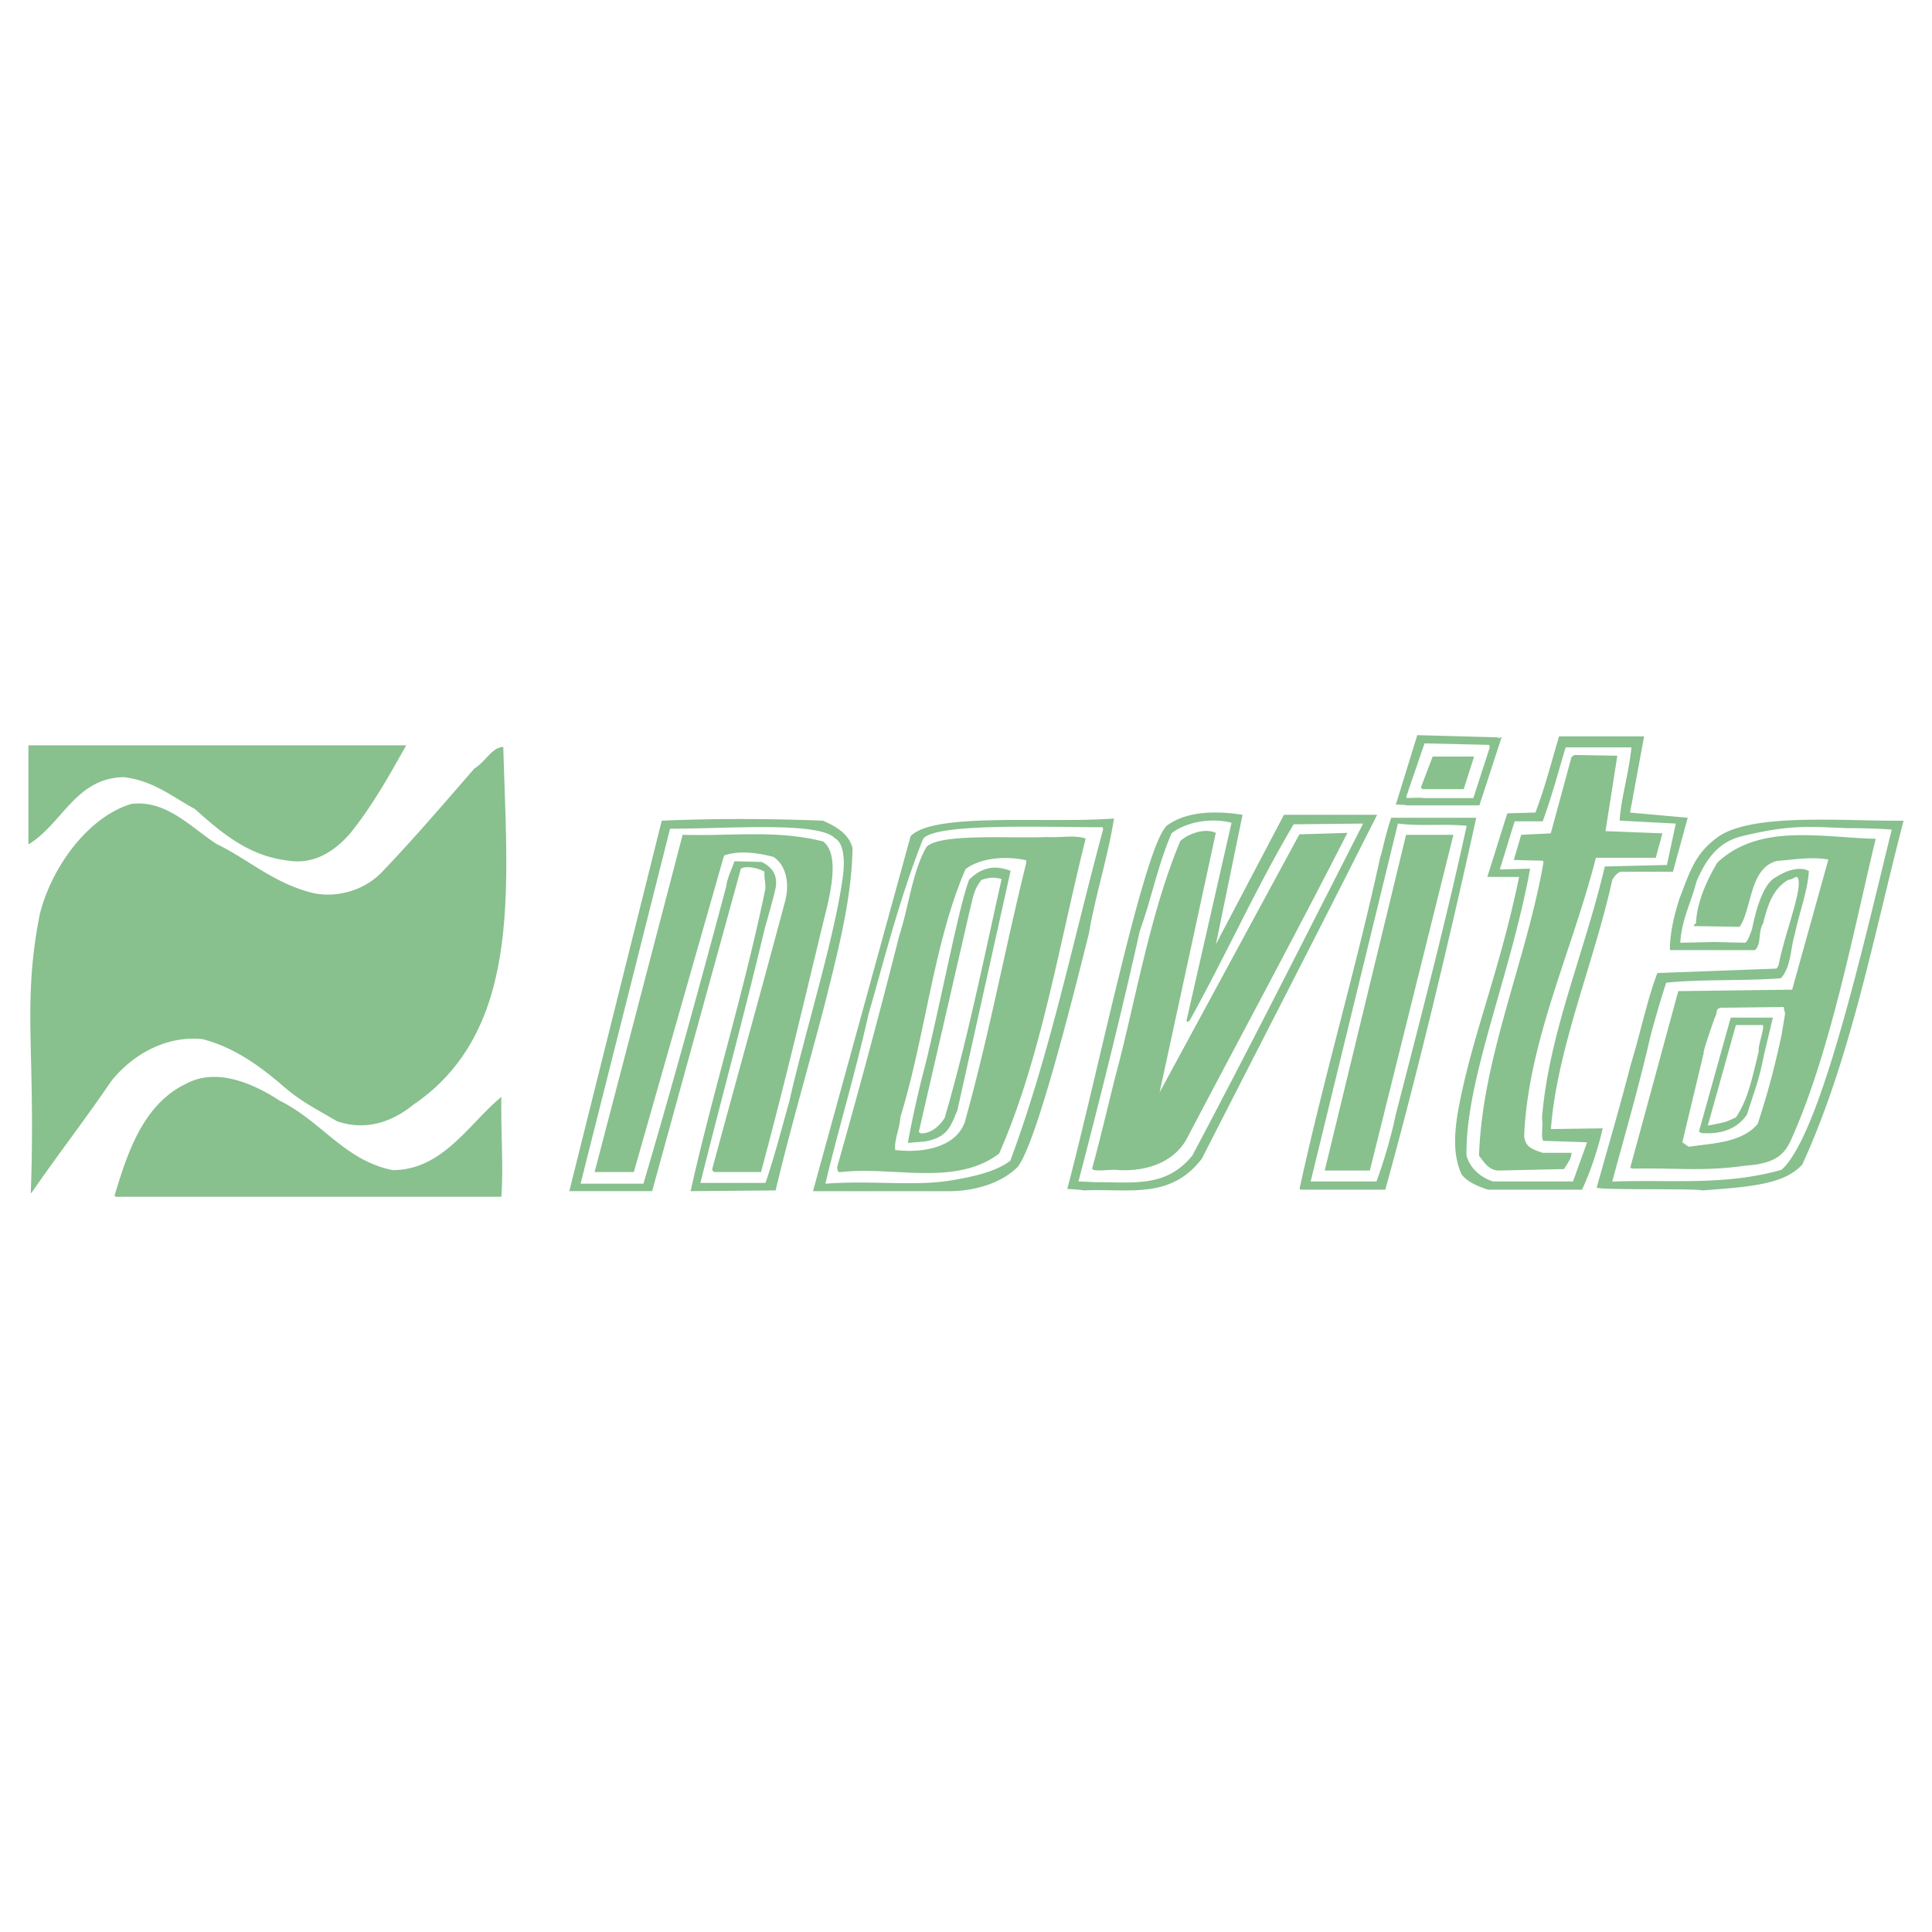 <svg xmlns="http://www.w3.org/2000/svg" width="2500" height="2500" viewBox="0 0 192.756 192.756"><g fill-rule="evenodd" clip-rule="evenodd"><path fill="#fff" d="M0 0h192.756v192.756H0V0z"/><path d="M65.063 118.842l8.853-32.167c.369-.295 1.623-.147 2.361.295-.074.516.147 1.18.074 1.771-2.213 10.623-5.165 19.92-7.452 30.102l8.484-.074c1.402-5.902 3.246-12.248 4.869-18.445 1.328-5.311 2.73-10.623 2.804-15.713-.369-1.476-1.771-2.214-2.951-2.729-5.459-.222-10.993-.222-16.083 0l-9.222 36.96h8.263zm-7.064-.748h6.197c2.877-9.738 5.681-19.994 8.263-29.659.074-.812.665-1.992.812-2.509L76 86c1.18.59 1.549 1.402 1.402 2.508-.295 1.328-.812 3.099-1.106 4.132-1.992 8.411-4.353 17.116-6.419 25.379h6.492c.886-2.508 2.066-7.082 2.361-8.041 1.476-6.641 4.648-16.749 5.386-22.724.221-1.845-.074-3.246-.812-3.615-1.549-1.697-10.624-.959-16.452-.959l-8.927 35.414h.074zm1.549-1.162h3.689l9.001-31.577c1.476-.517 3.319-.295 4.942.147 1.328.885 1.624 2.804 1.107 4.574-2.361 8.854-4.796 17.559-7.23 26.561 0 .146.074.221.221.295h4.648c2.361-8.779 4.058-16.01 6.197-24.863.517-2.14 1.845-6.714 0-8.115-4.648-1.181-9.074-.517-14.018-.665l-8.779 33.643h.222zm35.139 1.912s4.279.148 6.861-2.434c1.845-2.436 5.238-15.861 7.083-23.24.664-3.91 1.918-7.673 2.508-11.509-6.565.517-18.001-.664-20.288 1.771l-9.739 35.412h13.575zm-12.262-.75c4.943-.369 9.148.369 13.133-.443 1.696-.295 3.91-.811 5.238-1.844 3.91-10.477 6.271-21.986 9.222-32.905.074-.221 0-.295 0-.369-5.828 0-16.821-.443-17.928 1.181-2.361 5.976-3.763 11.656-5.46 17.558-1.254 5.682-3.024 11.51-4.279 16.822h.074zm1.549-1.162c5.091-.59 11.362 1.475 15.714-1.846 4.205-9.59 5.977-20.878 8.632-31.428-1.18-.369-2.213-.074-3.763-.147-4.058.147-10.624-.369-12.099.959-1.402 2.361-1.771 5.902-2.73 8.854a868.39 868.39 0 0 1-6.197 23.091c0 .148 0 .369.147.518l.296-.001zm5.495-2.18c2.656.295 5.902-.295 6.788-2.803 2.435-8.705 3.984-17.19 6.124-25.822v-.295c-1.919-.442-4.501-.295-6.05.886-3.172 7.304-3.984 16.527-6.492 24.714-.074 1.182-.664 2.361-.516 3.32h.146zm2.876-.873c2.14-.441 2.434-1.328 3.172-3.098l5.312-23.904c-.886-.295-2.436-.812-4.132.885-.959 2.361-2.803 12.026-4.353 18.37a105.258 105.258 0 0 0-1.771 7.895l1.772-.148zm-.455-.797c1.033 0 1.844-.738 2.361-1.549 2.287-7.82 3.91-15.937 5.682-23.831-.812-.221-1.255-.147-1.992.074-.812.959-.886 1.918-1.181 3.025l-5.091 22.132.221.149zm16.217 5.689c4.5-.221 8.632.959 11.804-3.172 5.829-11.436 11.657-22.723 17.485-34.306H128.1l-6.787 12.911 2.656-12.911c-2.361-.369-5.312-.443-7.378.959-2.213 1.033-6.935 24.347-10.107 36.373.074 0 1.476.072 1.623.146zm1.335-.822c3.763 0 6.935.516 9.517-2.656 5.829-10.992 11.362-21.985 17.043-33.126l-6.935.074c-3.764 6.345-6.788 13.132-10.402 19.624-.074 0-.223.148-.296 0l4.501-19.772c-1.919-.516-4.428-.147-5.977 1.033-1.401 3.246-1.992 6.492-3.172 9.738-1.845 8.262-3.91 16.526-6.124 25.01l1.845.075zm2.12-1.209c2.803.146 5.459-.738 6.787-3.025 5.386-10.256 10.771-20.215 16.083-30.618l-4.795.148-13.944 25.747 5.607-25.895c-1.106-.516-2.73.074-3.541.812-3.1 7.377-4.575 16.526-6.493 23.534-.737 2.951-1.476 6.125-2.287 9.074-.148.518 1.992.075 2.583.223zm18.238 1.957h8.411c3.319-12.025 6.345-24.714 9.074-37.109h-8.484c-.59 1.697-.812 3.099-1.106 3.984-2.435 11.215-5.607 21.838-8.042 33.053l.147.072zm4.357-.822h3.173c.737-1.992 1.476-4.502 1.918-6.641 2.509-9.738 5.017-19.33 7.083-28.847-2.509-.221-4.501.074-6.861-.221l-8.706 35.709h3.393zm-1.766-1.09h4.278l8.337-33.494h-4.722l-8.115 33.494h.222zm16.073 1.912h9.37c.738-1.549 1.55-3.836 2.065-6.123l-5.164.074c.59-7.967 4.279-16.525 6.124-24.863.221-.369.442-.664.812-.812h5.238l1.475-5.386-5.754-.517 1.401-7.599h-8.484c-.812 2.729-1.401 5.091-2.36 7.599l-2.804.074-1.992 6.345h3.173c-1.992 9.666-4.796 16.083-6.124 23.535-.368 2.287-.442 4.279.369 6.123.589.814 1.77 1.257 2.655 1.55zm.509-.822h7.968l1.402-3.91-4.354-.146c-.295-.223 0-1.697-.147-2.215.664-8.484 4.206-16.377 6.271-25.157l6.197-.147.885-4.132-5.606-.295c.147-2.287.885-4.5 1.18-7.304h-6.565c-.737 2.435-1.328 4.722-2.287 7.377h-2.804l-1.476 4.796 3.024-.074c-1.991 10.846-6.492 21.1-6.345 28.625.444 1.623 1.919 2.361 2.657 2.582zm.435-1.09l6.64-.146c.296-.518.738-1.033.738-1.623h-2.877c-1.107-.369-1.697-.59-1.845-1.623.369-9.443 4.796-18.518 7.156-27.814h5.977l.663-2.435-5.681-.221 1.181-7.525-4.205-.074c-.074 0-.222.074-.369.221l-2.065 7.599-2.951.147-.738 2.508 2.878.074c.073.148.073-.074.073.222-1.696 9.739-6.123 19.478-6.418 29.216.589.738.884 1.328 1.843 1.474zm21.626-22.802l-3.394.074c.147-2.361 1.033-3.836 1.623-6.124.959-2.213 2.14-3.91 4.501-4.5 4.869-1.181 6.64-.959 10.476-.812.074 0 2.804 0 4.501.148-2.804 11.361-7.083 30.469-10.993 33.938-5.681 1.623-10.993.959-16.896 1.18 1.255-4.648 2.656-9.443 3.837-14.607.442-1.623 1.033-3.689 1.55-5.238 3.688-.369 7.525-.148 11.435-.443 1.033-1.105.96-3.024 1.402-4.426.442-2.14 1.254-4.205 1.401-6.271-.959-.517-2.36 0-3.246.59-1.328.59-2.065 3.394-2.435 5.238-.147.369-.369 1.106-.664 1.328l-3.098-.075zm.222.811h3.836c.665-.59.296-1.844.812-2.656.443-1.771.96-3.467 2.509-4.353.517-.074.59-.295.886-.295.737.812-1.181 5.386-1.845 8.779a1.006 1.006 0 0 1-.222.369l-11.878.443c-1.032 2.729-1.623 5.754-2.656 9.148-1.106 4.279-2.213 8.041-3.394 12.246 0 .295 10.255.074 10.477.295 5.164-.367 8.263-.664 10.033-2.582 4.869-10.623 7.156-23.018 10.107-34.306-5.976.074-15.566-.886-18.812 1.844-2.14 1.623-2.656 3.689-3.541 5.902-.591 1.844-.96 3.541-.96 5.164h4.648v.002zm-8.388 21.798c5.017-.074 7.009.295 11.288-.295 3.099-.221 3.91-1.18 4.574-2.656 3.91-8.705 6.271-21.1 8.41-29.953-5.533-.147-11.583-1.549-15.788 2.361-1.033 1.697-2.065 3.984-2.14 6.05 0 .074-.222.074-.222.295l4.574.074c1.255-1.845.96-5.829 3.689-6.566 1.771-.148 3.541-.443 5.164-.148l-3.615 12.985-11.361.146-4.796 17.633.223.074zm5.641-2.178c2.361-.369 5.238-.369 6.861-2.287.959-2.951 1.623-5.387 2.361-8.779l.368-2.213-.147-.666-6.345.074c-.517.223-.222.518-.517.959 0 0-1.254 3.541-1.106 3.541l-2.14 8.928c.148.074.37.295.665.443zm7.487-9.197l.886-3.689h-4.206l-3.172 11.363.221.146c1.697.148 3.468-.221 4.574-1.844.811-2.582 1.18-3.32 1.697-5.976zm-.517-.369c-.738 3.025-1.106 4.869-2.287 6.641-1.033.441-.812.441-2.804.811l2.804-10.033h2.656c.296.073-.516 2.212-.369 2.581zm-35.184-24.495h7.304l2.213-6.787c-.146-.074-.221.221-.368 0l-8.042-.221-2.14 6.935c.147-.001.96-.001 1.033.073zm1.683-.727h5.018l1.623-5.017c0-.147 0-.295-.148-.295l-6.344-.147-1.624 4.722c0 .222-.295.516-.147.738.073-.001 1.548-.074 1.622-.001zm-.074-.895h4.131l1.033-3.246h-4.132l-1.18 3.099c.001-.001.074-.001.148.147zM28.804 85.872c2.436.369 4.501-.812 6.198-2.804 1.18-1.475 1.992-2.729 2.877-4.131.959-1.549 1.845-3.172 2.656-4.574h-37.7v9.887c3.394-2.066 4.722-6.64 9.517-6.714 3.025.369 4.87 1.992 7.083 3.172 2.803 2.508 5.459 4.722 9.369 5.164zm-25.66 33.142c2.582-3.764 5.238-7.156 7.894-11.066 2.066-2.656 5.459-4.648 9.148-4.279 3.099.811 5.459 2.508 7.673 4.352 1.992 1.771 3.099 2.287 5.754 3.838 2.951 1.033 5.607 0 7.599-1.623 10.993-7.453 9.37-21.839 9.001-35.709-1.107 0-1.771 1.476-2.877 2.14-2.951 3.394-5.976 6.935-9.148 10.255-1.844 1.992-4.869 2.803-7.378 2.066-3.688-1.033-6.049-3.246-9.222-4.795-2.508-1.623-5.017-4.427-8.484-3.984-4.427 1.329-8.042 6.493-9.148 11.067-1.771 9.075-.369 13.575-.885 27.741h.073v-.003zm8.884.386h37.995c.221-3.246-.074-6.713 0-9.959-3.172 2.582-5.828 7.303-10.845 7.303-4.795-.959-7.083-4.869-11.288-6.936-2.583-1.695-6.271-3.318-9.296-1.695-4.353 2.064-5.902 7.008-7.157 11.139.001.223.37.148.591.148z" fill="#88c08e"/></g></svg>